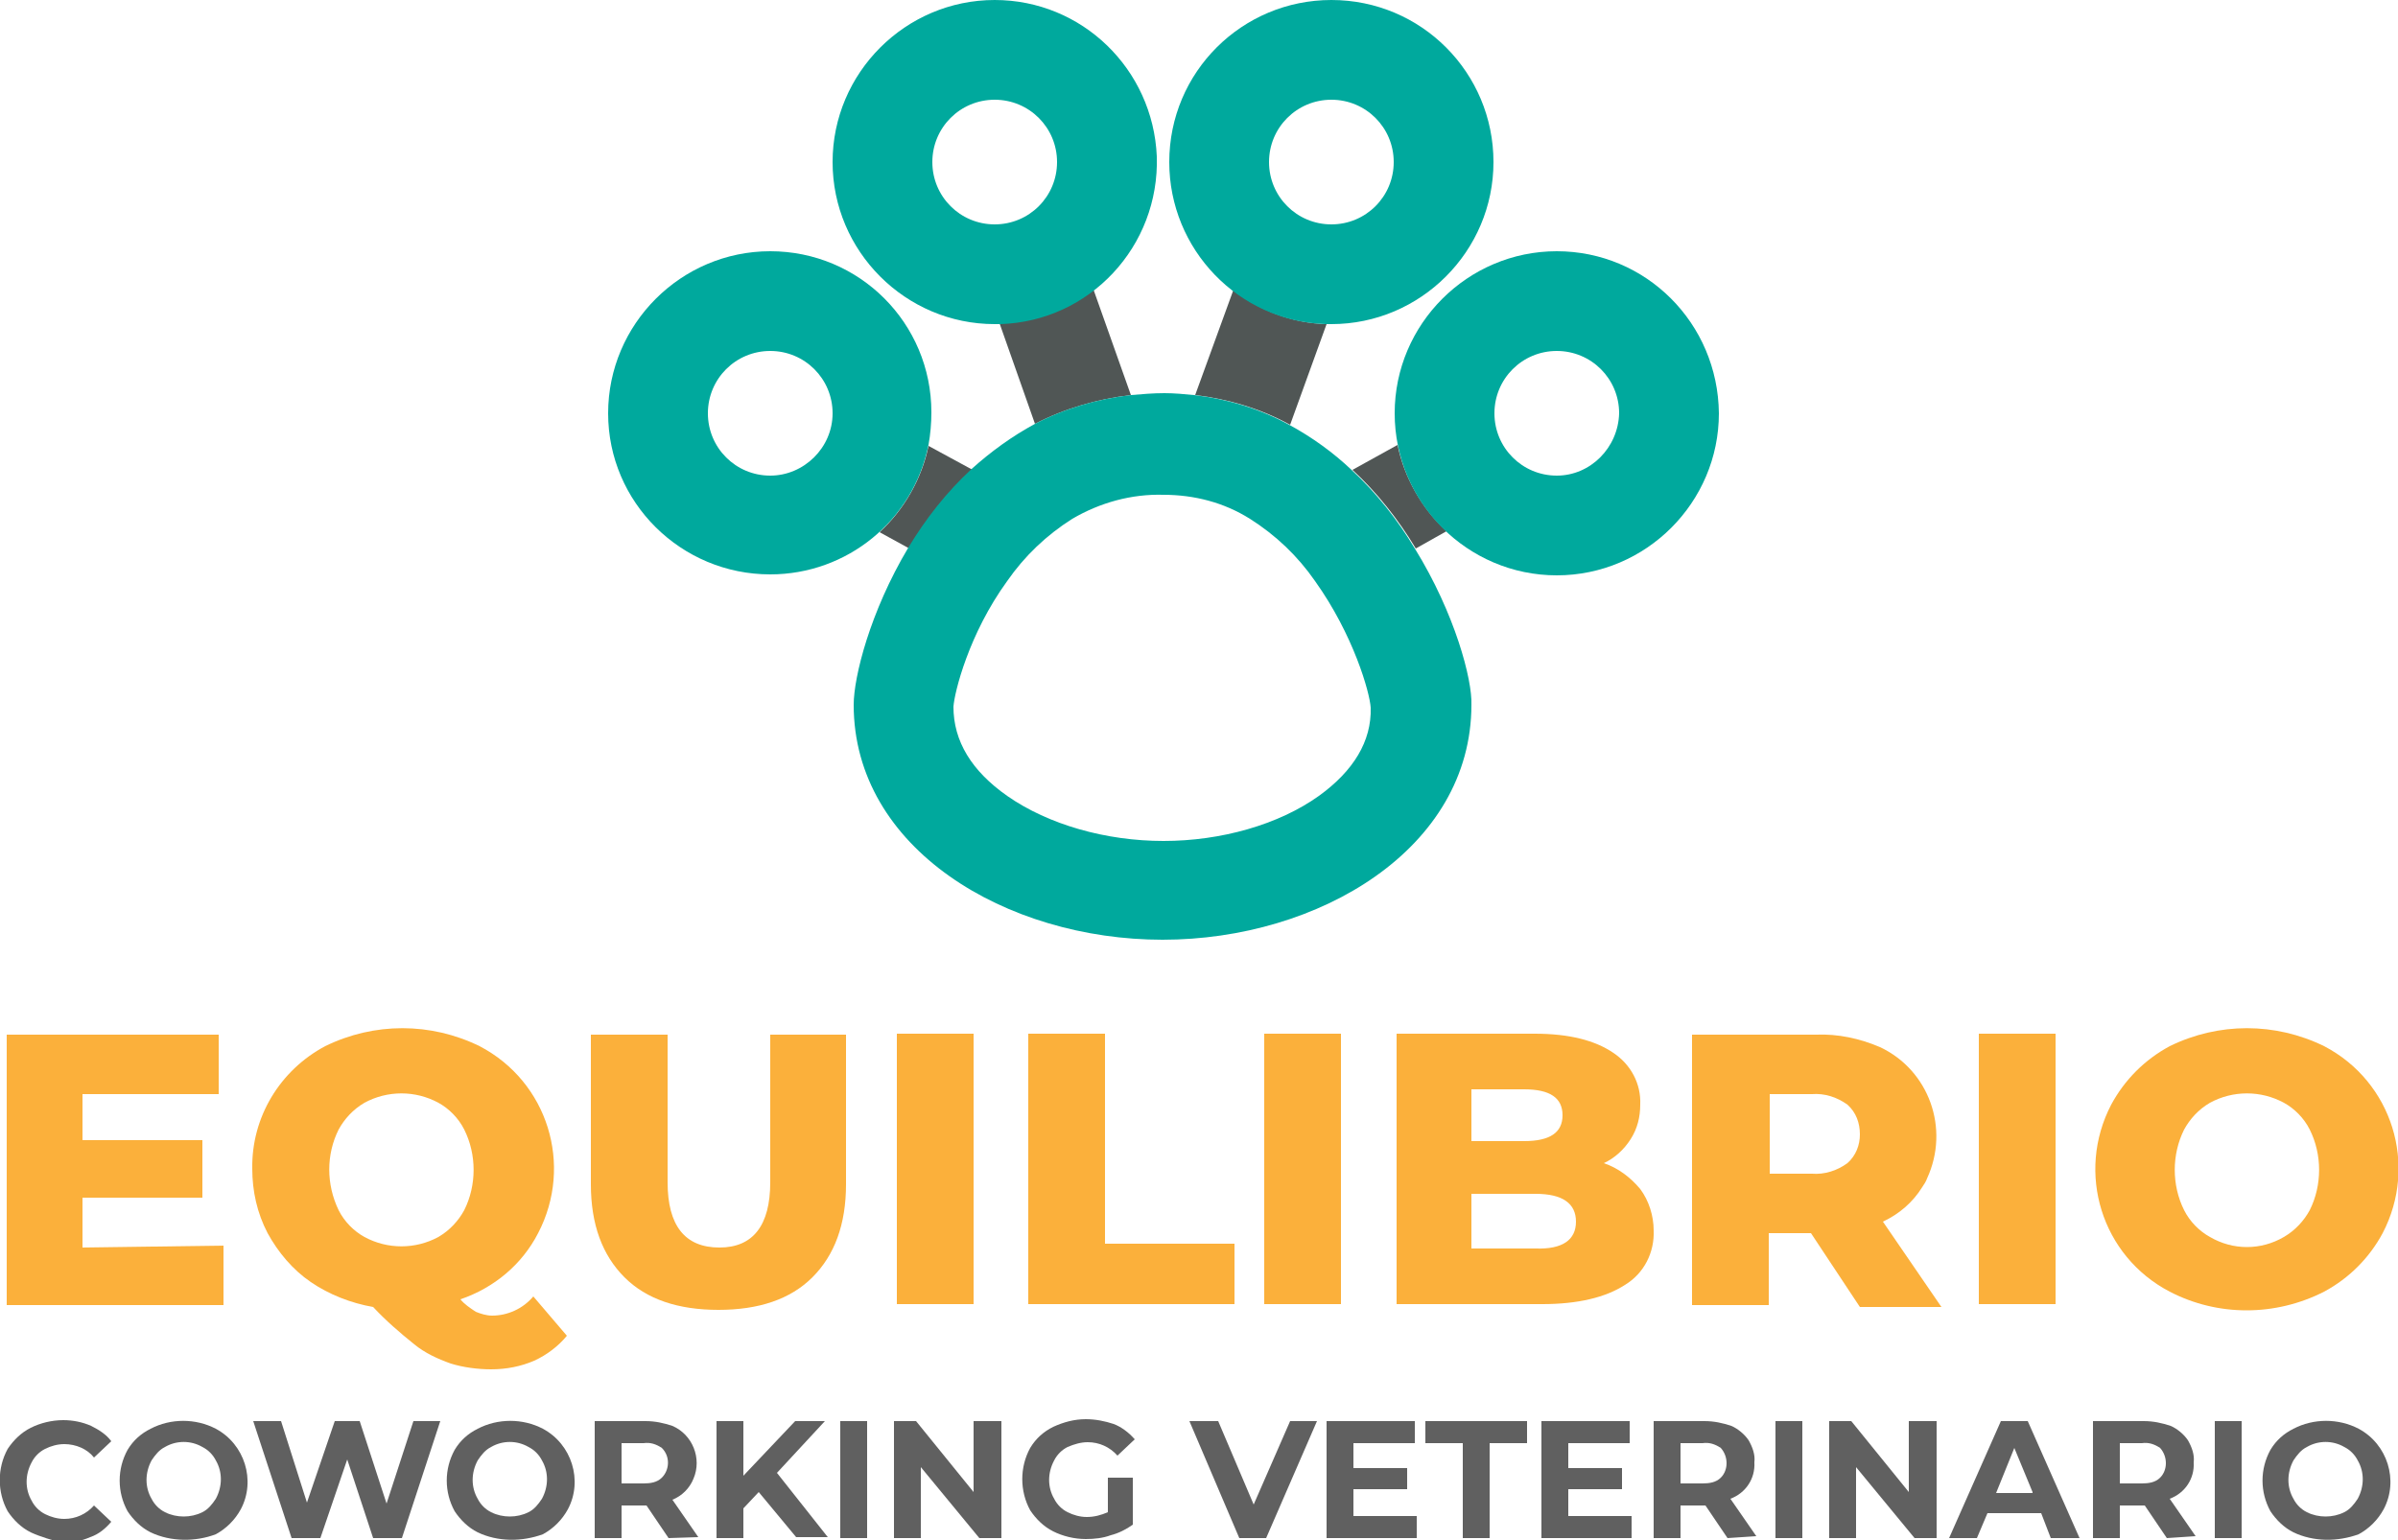 <svg xmlns="http://www.w3.org/2000/svg" xmlns:xlink="http://www.w3.org/1999/xlink" id="Capa_1" x="0px" y="0px" viewBox="0 0 250 160.6" style="enable-background:new 0 0 250 160.6;" xml:space="preserve"><style type="text/css">	.st0{fill:#FBB03B;}	.st1{fill:#606060;}	.st2{fill:#505655;}	.st3{fill:#00A99D;}</style><g>	<path id="Trazado_184" class="st0" d="M23.3,129.9v6.2H0.7v-28.2h22.1v6.2H8.6v4.8h12.5v6H8.6v5.2L23.3,129.9z"></path>	<g id="Grupo_122">		<g>			<g id="Grupo_121-2">				<path id="Trazado_185" class="st0" d="M59.1,139.3c-0.9,1.1-2.1,2-3.4,2.6c-1.4,0.6-2.9,0.9-4.5,0.9c-1.4,0-2.9-0.2-4.2-0.6     c-1.4-0.5-2.7-1.1-3.8-2c-1.5-1.2-3-2.5-4.3-3.9c-2.3-0.4-4.6-1.3-6.5-2.6c-1.9-1.3-3.4-3.1-4.5-5.1c-1.1-2.1-1.6-4.4-1.6-6.7     c-0.1-5.4,2.9-10.3,7.6-12.8c5.1-2.5,11-2.5,16.1,0c7.1,3.7,9.8,12.4,6.1,19.5c-1.7,3.3-4.6,5.7-8.1,6.9c0.4,0.5,1,0.9,1.6,1.3     c0.5,0.2,1.1,0.4,1.7,0.4c1.6,0,3.2-0.7,4.3-2L59.1,139.3z M35.3,126.2c0.6,1.2,1.6,2.2,2.7,2.8c2.4,1.3,5.3,1.3,7.7,0     c1.2-0.7,2.1-1.7,2.7-2.8c1.3-2.6,1.3-5.8,0-8.4c-0.6-1.2-1.6-2.2-2.7-2.8c-2.4-1.3-5.3-1.3-7.7,0c-1.2,0.7-2.1,1.7-2.7,2.8     C34,120.4,34,123.5,35.3,126.2"></path>				<path id="Trazado_186" class="st0" d="M65.1,133.2c-2.3-2.3-3.5-5.5-3.5-9.7v-15.6h8v15.4c0,4.5,1.8,6.8,5.4,6.8     c3.5,0,5.3-2.3,5.3-6.8v-15.4h7.9v15.6c0,4.2-1.2,7.4-3.5,9.7c-2.3,2.3-5.6,3.4-9.8,3.4C70.7,136.6,67.4,135.5,65.1,133.2"></path>				<rect id="Rect&#xE1;ngulo_161" x="93.5" y="107.8" class="st0" width="8" height="28.2"></rect>				<path id="Trazado_187" class="st0" d="M107.2,107.8h8v21.9h13.5v6.3h-21.5V107.8z"></path>				<rect id="Rect&#xE1;ngulo_162" x="131.8" y="107.8" class="st0" width="8" height="28.2"></rect>				<path id="Trazado_188" class="st0" d="M171,124c0.9,1.2,1.4,2.8,1.4,4.3c0.1,2.3-1,4.5-3,5.7c-2,1.3-4.9,2-8.6,2h-15.2v-28.2     h14.4c3.6,0,6.3,0.7,8.2,2c1.8,1.2,2.9,3.2,2.8,5.4c0,1.3-0.3,2.5-1,3.6c-0.7,1.1-1.7,2-2.8,2.5C168.7,121.8,170,122.8,171,124      M153.4,113.6v5.4h5.5c2.7,0,4-0.9,4-2.7c0-1.8-1.3-2.7-4-2.7H153.4z M164.3,127.4c0-1.9-1.4-2.9-4.2-2.9h-6.7v5.7h6.7     C162.9,130.3,164.3,129.3,164.3,127.4"></path>				<path id="Trazado_189" class="st0" d="M188.8,128.6h-4.4v7.5h-8v-28.2h12.9c2.3-0.1,4.6,0.4,6.7,1.3c5.1,2.4,7.3,8.5,4.9,13.7     c-0.1,0.3-0.3,0.6-0.5,0.9c-1,1.6-2.4,2.8-4.1,3.6l6.1,8.9h-8.5L188.8,128.6z M192.6,115.2c-1.1-0.8-2.4-1.2-3.7-1.1h-4.4v8.3     h4.4c1.3,0.1,2.6-0.3,3.7-1.1c0.9-0.8,1.3-1.9,1.3-3C193.9,117.1,193.5,116,192.6,115.2"></path>				<rect id="Rect&#xE1;ngulo_163" x="206.3" y="107.8" class="st0" width="8" height="28.2"></rect>				<path id="Trazado_190" class="st0" d="M226.2,134.7c-7.1-3.7-9.8-12.4-6.1-19.5c1.4-2.6,3.5-4.7,6.1-6.1c5.1-2.5,11-2.5,16.1,0     c7.1,3.7,9.8,12.4,6.1,19.5c-1.4,2.6-3.5,4.7-6.1,6.1C237.2,137.3,231.2,137.3,226.2,134.7 M238.1,129c1.2-0.7,2.1-1.7,2.7-2.8     c1.3-2.6,1.3-5.8,0-8.4c-0.6-1.2-1.6-2.2-2.7-2.8c-2.4-1.3-5.3-1.3-7.7,0c-1.2,0.7-2.1,1.7-2.7,2.8c-1.3,2.6-1.3,5.8,0,8.4     c0.6,1.2,1.6,2.2,2.7,2.8C232.8,130.4,235.7,130.4,238.1,129"></path>				<path id="Trazado_191" class="st1" d="M3.2,159.8c-1-0.5-1.8-1.3-2.4-2.2c-1.1-2-1.1-4.5,0-6.5c0.6-0.9,1.4-1.7,2.4-2.2     c1-0.5,2.2-0.8,3.4-0.8c1,0,2,0.2,2.9,0.6c0.8,0.4,1.6,0.9,2.1,1.6l-1.8,1.7c-0.7-0.9-1.9-1.4-3.1-1.4c-0.7,0-1.4,0.2-2,0.5     c-0.6,0.3-1.1,0.8-1.4,1.4c-0.7,1.3-0.7,2.8,0,4c0.3,0.6,0.8,1.1,1.4,1.4c0.6,0.3,1.3,0.5,2,0.5c1.2,0,2.3-0.5,3.1-1.4l1.8,1.7     c-0.6,0.7-1.3,1.3-2.2,1.6c-0.9,0.4-1.9,0.6-2.9,0.6C5.4,160.6,4.3,160.3,3.2,159.8"></path>				<path id="Trazado_192" class="st1" d="M15.7,159.8c-1-0.5-1.8-1.3-2.4-2.2c-1.1-2-1.1-4.4,0-6.4c0.6-1,1.4-1.7,2.4-2.2     c2.1-1.1,4.7-1.1,6.8,0c3,1.6,4.2,5.4,2.6,8.4c-0.6,1.1-1.5,2-2.6,2.6C20.4,160.8,17.8,160.8,15.7,159.8 M21.1,157.7     c0.6-0.3,1-0.8,1.4-1.4c0.7-1.3,0.7-2.8,0-4c-0.3-0.6-0.8-1.1-1.4-1.4c-1.2-0.7-2.7-0.7-3.9,0c-0.6,0.3-1,0.8-1.4,1.4     c-0.7,1.3-0.7,2.8,0,4c0.3,0.6,0.8,1.1,1.4,1.4C18.4,158.3,19.9,158.3,21.1,157.7"></path>				<path id="Trazado_193" class="st1" d="M45.9,148.2l-4,12.2h-3l-2.7-8.2l-2.8,8.2h-3l-4-12.2h2.9l2.7,8.5l2.9-8.5h2.6l2.8,8.6     l2.8-8.6H45.9z"></path>				<path id="Trazado_194" class="st1" d="M49.8,159.8c-1-0.5-1.8-1.3-2.4-2.2c-1.1-2-1.1-4.4,0-6.4c0.6-1,1.4-1.7,2.4-2.2     c2.1-1.1,4.7-1.1,6.8,0c3,1.6,4.2,5.4,2.6,8.4c-0.6,1.1-1.5,2-2.6,2.6C54.4,160.8,51.9,160.8,49.8,159.8 M55.1,157.7     c0.6-0.3,1-0.8,1.4-1.4c0.7-1.3,0.7-2.8,0-4c-0.3-0.6-0.8-1.1-1.4-1.4c-1.2-0.7-2.7-0.7-3.9,0c-0.6,0.3-1,0.8-1.4,1.4     c-0.7,1.3-0.7,2.8,0,4c0.3,0.6,0.8,1.1,1.4,1.4C52.4,158.3,53.9,158.3,55.1,157.7"></path>				<path id="Trazado_195" class="st1" d="M69.7,160.4l-2.3-3.4h-2.6v3.4h-2.8v-12.2h5.3c1,0,1.9,0.2,2.8,0.5     c2.1,0.9,3.1,3.4,2.2,5.5c-0.4,1-1.2,1.8-2.2,2.2l2.7,3.9L69.7,160.4z M69,151c-0.6-0.4-1.2-0.6-1.9-0.5h-2.3v4.2h2.3     c0.7,0,1.4-0.1,1.9-0.6C69.8,153.3,69.9,151.9,69,151C69,151.1,69,151.1,69,151"></path>				<path id="Trazado_196" class="st1" d="M79.1,155.6l-1.6,1.7v3.1h-2.8v-12.2h2.8v5.7l5.4-5.7H86l-5,5.4l5.3,6.7H83L79.1,155.6z"></path>				<rect id="Rect&#xE1;ngulo_164" x="87.6" y="148.2" class="st1" width="2.8" height="12.2"></rect>				<path id="Trazado_197" class="st1" d="M104.4,148.2v12.2h-2.3L96,153v7.4h-2.8v-12.2h2.3l6,7.4v-7.4H104.4z"></path>				<path id="Trazado_198" class="st1" d="M115.5,154.1h2.6v4.9c-0.7,0.5-1.5,0.9-2.3,1.1c-0.8,0.3-1.7,0.4-2.6,0.4     c-1.2,0-2.4-0.3-3.4-0.8c-1-0.5-1.8-1.3-2.4-2.2c-1.1-2-1.1-4.5,0-6.5c0.6-1,1.4-1.7,2.4-2.2c1.1-0.5,2.2-0.8,3.4-0.8     c1,0,2,0.2,2.9,0.5c0.8,0.3,1.6,0.9,2.2,1.6l-1.8,1.7c-0.8-0.9-1.9-1.4-3.1-1.4c-0.7,0-1.4,0.2-2.1,0.5     c-0.6,0.3-1.1,0.8-1.4,1.4c-0.7,1.3-0.7,2.8,0,4c0.3,0.6,0.8,1.1,1.4,1.4c0.6,0.3,1.3,0.5,2,0.5c0.8,0,1.5-0.2,2.2-0.5     L115.5,154.1z"></path>				<path id="Trazado_199" class="st1" d="M137.3,148.2l-5.3,12.2h-2.8l-5.2-12.2h3l3.7,8.7l3.8-8.7H137.3z"></path>				<path id="Trazado_200" class="st1" d="M147.7,158.1v2.3h-9.4v-12.2h9.2v2.3h-6.4v2.6h5.6v2.2h-5.6v2.8L147.7,158.1z"></path>				<path id="Trazado_201" class="st1" d="M152.5,150.5h-3.9v-2.3h10.6v2.3h-3.9v9.9h-2.8L152.5,150.5z"></path>				<path id="Trazado_202" class="st1" d="M170.1,158.1v2.3h-9.4v-12.2h9.2v2.3h-6.4v2.6h5.6v2.2h-5.6v2.8L170.1,158.1z"></path>				<path id="Trazado_203" class="st1" d="M180.1,160.4l-2.3-3.4h-2.6v3.4h-2.8v-12.2h5.3c1,0,1.9,0.2,2.8,0.5     c0.7,0.3,1.4,0.9,1.8,1.5c0.4,0.7,0.7,1.5,0.6,2.3c0.1,1.7-0.9,3.2-2.5,3.8l2.7,3.9L180.1,160.4z M179.4,151     c-0.6-0.4-1.2-0.6-1.9-0.5h-2.3v4.2h2.3c0.7,0,1.4-0.1,1.9-0.6C180.2,153.3,180.2,151.9,179.4,151     C179.4,151.1,179.4,151.1,179.4,151"></path>				<rect id="Rect&#xE1;ngulo_165" x="185.1" y="148.2" class="st1" width="2.8" height="12.2"></rect>				<path id="Trazado_204" class="st1" d="M201.9,148.2v12.2h-2.3l-6.1-7.4v7.4h-2.8v-12.2h2.3l6,7.4v-7.4H201.9z"></path>				<path id="Trazado_205" class="st1" d="M212.8,157.8h-5.6l-1.1,2.6h-2.9l5.4-12.2h2.8l5.4,12.2h-3L212.8,157.8z M211.9,155.6     L210,151l-1.9,4.7H211.9z"></path>				<path id="Trazado_206" class="st1" d="M225.9,160.4l-2.3-3.4h-2.6v3.4h-2.8v-12.2h5.3c1,0,1.9,0.2,2.8,0.5     c0.7,0.3,1.4,0.9,1.8,1.5c0.4,0.7,0.7,1.5,0.6,2.3c0.1,1.7-0.9,3.2-2.5,3.8l2.7,3.9L225.9,160.4z M225.2,151     c-0.6-0.4-1.2-0.6-1.9-0.5h-2.3v4.2h2.3c0.7,0,1.4-0.1,1.9-0.6C226,153.3,226,151.9,225.2,151     C225.2,151.1,225.2,151.1,225.2,151"></path>				<rect id="Rect&#xE1;ngulo_166" x="230.9" y="148.2" class="st1" width="2.8" height="12.2"></rect>				<path id="Trazado_207" class="st1" d="M239.1,159.8c-1-0.5-1.8-1.3-2.4-2.2c-1.1-2-1.1-4.4,0-6.4c0.6-1,1.4-1.7,2.4-2.2     c2.1-1.1,4.7-1.1,6.8,0c3,1.6,4.2,5.4,2.6,8.4c-0.6,1.1-1.5,2-2.6,2.6C243.7,160.8,241.2,160.8,239.1,159.8 M244.4,157.7     c0.6-0.3,1-0.8,1.4-1.4c0.7-1.3,0.7-2.8,0-4c-0.3-0.6-0.8-1.1-1.4-1.4c-1.2-0.7-2.7-0.7-3.9,0c-0.6,0.3-1,0.8-1.4,1.4     c-0.7,1.3-0.7,2.8,0,4c0.3,0.6,0.8,1.1,1.4,1.4C241.7,158.3,243.2,158.3,244.4,157.7"></path>				<path id="Trazado_208" class="st2" d="M101.4,49c-2.6,2.4-4.8,5.2-6.6,8.2l-3.1-1.7c2.6-2.4,4.4-5.6,5.1-9L101.4,49z"></path>				<path id="Trazado_209" class="st2" d="M150.8,55.4l-3.2,1.8c-1.8-3-4-5.8-6.6-8.2l4.7-2.6C146.4,49.8,148.2,53,150.8,55.4"></path>				<path id="Trazado_210" class="st2" d="M138.3,33.8l-3.8,10.5c-3.1-1.7-6.5-2.7-9.9-3.1l4-11C131.3,32.4,134.7,33.7,138.3,33.8"></path>				<path id="Trazado_211" class="st2" d="M117.9,41.2c-3.5,0.4-6.9,1.4-10,3l-3.7-10.5c3.5-0.1,7-1.4,9.8-3.5L117.9,41.2z"></path>				<path id="Trazado_212" class="st3" d="M103.7,0c-9.3,0-16.9,7.6-16.9,16.9s7.6,16.9,16.9,16.9c0.2,0,0.4,0,0.6,0     c9.3-0.3,16.6-8.1,16.3-17.5C120.2,7.2,112.8,0,103.7,0 M97.2,16.9c0-3.6,2.9-6.5,6.5-6.5c3.6,0,6.5,2.9,6.5,6.5     s-2.9,6.5-6.5,6.5l0,0C100.1,23.4,97.2,20.5,97.2,16.9"></path>				<path id="Trazado_213" class="st3" d="M138.8,0c-9.3,0-16.9,7.5-16.9,16.9c0,9.1,7.2,16.6,16.3,16.9c0.2,0,0.4,0,0.6,0     c9.3,0,16.9-7.6,16.9-16.9S148.2,0,138.8,0 M138.8,23.4c-3.6,0-6.5-2.9-6.5-6.5s2.9-6.5,6.5-6.5c3.6,0,6.5,2.9,6.5,6.5     c0,0,0,0,0,0C145.3,20.5,142.4,23.4,138.8,23.4"></path>				<path id="Trazado_214" class="st3" d="M80.3,26.2c-9.3,0-16.9,7.6-16.9,16.9S71,59.9,80.3,59.9c8,0,14.9-5.6,16.5-13.5     c0.2-1.1,0.3-2.3,0.3-3.4C97.1,33.7,89.6,26.2,80.3,26.2C80.3,26.2,80.3,26.2,80.3,26.2 M80.3,49.6c-3.6,0-6.5-2.9-6.5-6.5     s2.9-6.5,6.5-6.5s6.5,2.9,6.5,6.5C86.8,46.7,83.8,49.6,80.3,49.6"></path>				<path id="Trazado_215" class="st3" d="M162.3,26.2c-9.3,0-16.9,7.6-16.9,16.9c0,9.3,7.6,16.9,16.9,16.9     c9.3,0,16.9-7.6,16.9-16.9C179.1,33.7,171.6,26.2,162.3,26.2C162.3,26.2,162.3,26.2,162.3,26.2 M162.3,49.6     c-3.6,0-6.5-2.9-6.5-6.5c0-3.6,2.9-6.5,6.5-6.5s6.5,2.9,6.5,6.5c0,0,0,0,0,0C168.7,46.7,165.8,49.6,162.3,49.6"></path>				<path id="Trazado_216" class="st3" d="M147.5,57.2c-1.8-3-4-5.8-6.6-8.2c-1.9-1.8-4.1-3.4-6.5-4.7c-3.1-1.7-6.5-2.7-9.9-3.1     c-1-0.1-2.1-0.2-3.1-0.2c-1.2,0-2.3,0.1-3.5,0.2c-3.5,0.4-6.9,1.4-10,3c-2.4,1.3-4.6,2.9-6.6,4.7c-2.6,2.4-4.8,5.2-6.6,8.2     c-4,6.7-5.7,13.5-5.7,16.4c0,15,15.9,24.5,32.2,24.5s32.2-9.5,32.2-24.5C153.5,70.9,151.7,64,147.5,57.2 M137.5,83     c-4.2,3-10.2,4.7-16.2,4.7S109.3,86,105,83c-3.7-2.6-5.6-5.7-5.6-9.3c0.1-1.5,1.6-7.6,5.6-13.1c1.8-2.6,4.1-4.8,6.8-6.5     c2.9-1.7,6.2-2.6,9.5-2.5c3.2,0,6.3,0.8,9,2.5c2.7,1.7,5,3.9,6.8,6.5c4,5.6,5.7,11.6,5.8,13.2C143,77.3,141.1,80.4,137.5,83"></path>			</g>		</g>	</g></g></svg>